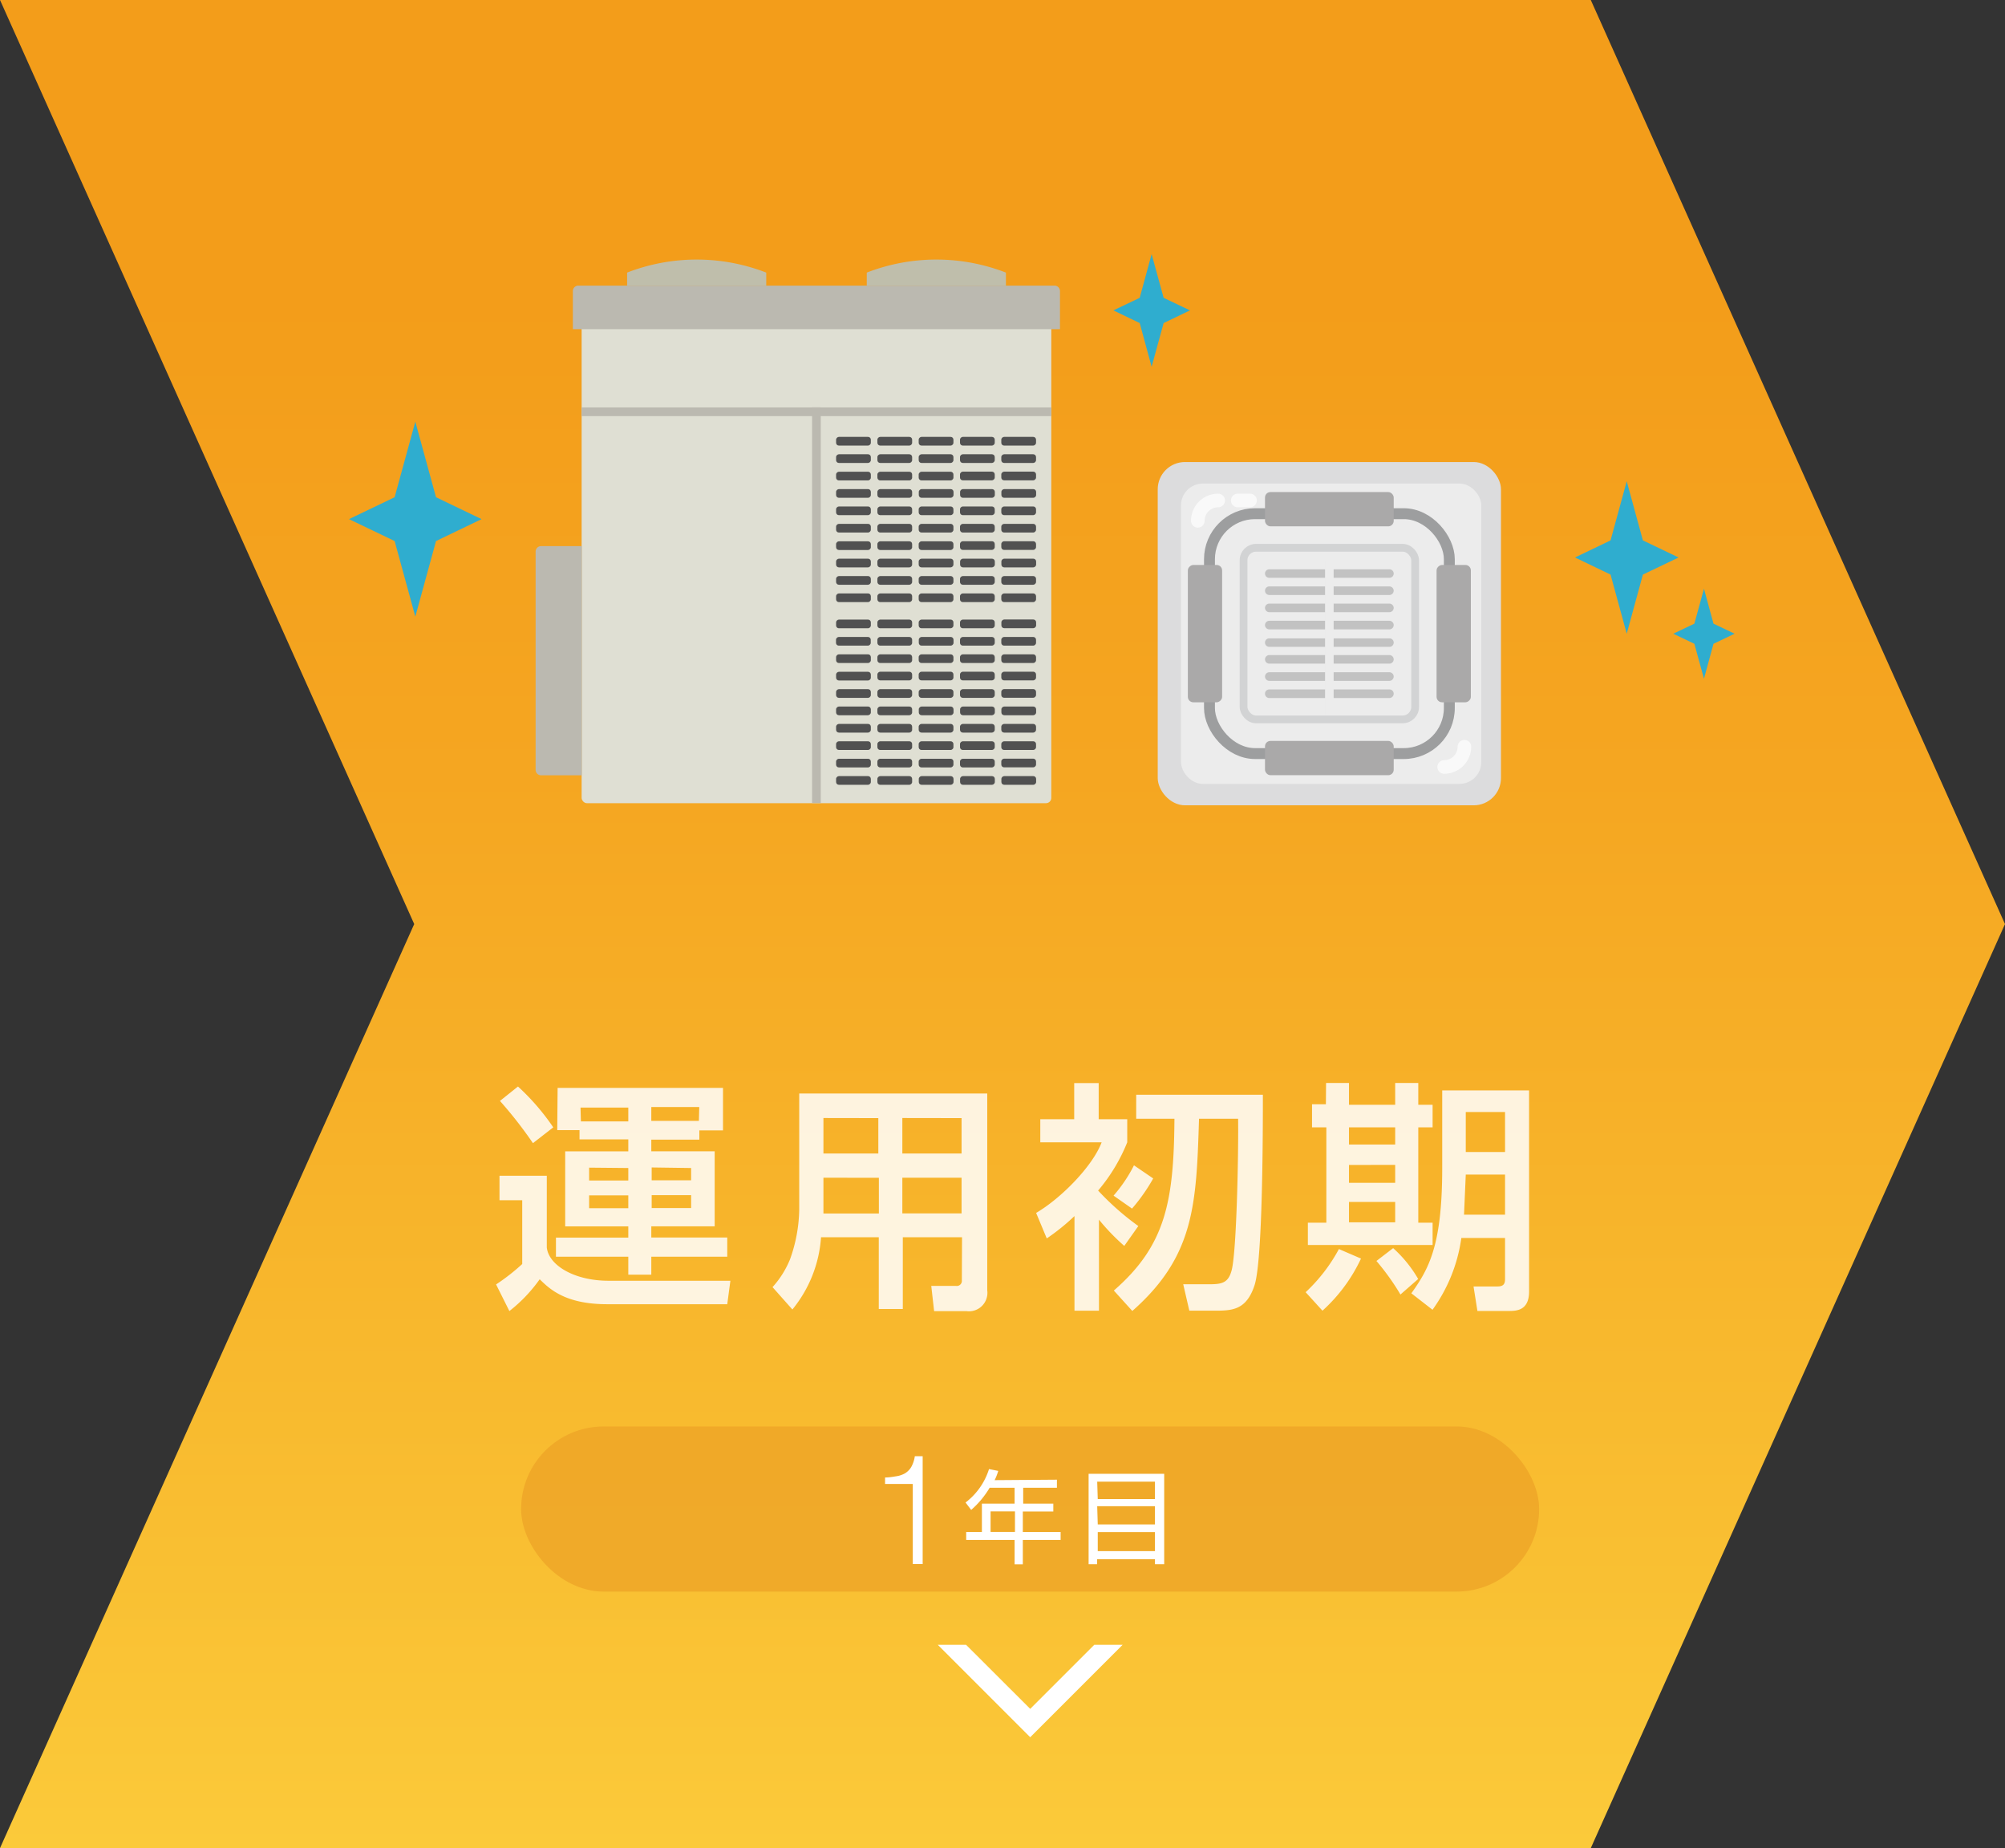 <svg xmlns="http://www.w3.org/2000/svg" xmlns:xlink="http://www.w3.org/1999/xlink" viewBox="0 0 217 200"><rect x="0" y="0" width="217" height="200" fill="#333333" stroke="none"/><defs><style>.cls-1{isolation:isolate;}.cls-2{fill:url(#名称未設定グラデーション_9);}.cls-3{opacity:0.85;}.cls-4{fill:#fff;}.cls-5{fill:#eda226;mix-blend-mode:multiply;}.cls-13,.cls-5{opacity:0.7;}.cls-6{fill:#dfdfd3;}.cls-7{fill:#bbb9b0;}.cls-8{fill:#515151;}.cls-9{fill:#bfbeab;}.cls-10{fill:#dcdcdd;}.cls-11{fill:#ececec;}.cls-12,.cls-13,.cls-14{fill:none;stroke-miterlimit:10;}.cls-12{stroke:#9d9e9f;stroke-width:1.18px;}.cls-13{stroke:#fff;stroke-linecap:round;stroke-width:1.47px;}.cls-14{stroke:#d2d3d4;stroke-width:0.84px;}.cls-15{fill:#c2c2c2;}.cls-16{fill:#aaa9a9;}.cls-17{fill:#2fadcf;}</style><linearGradient id="名称未設定グラデーション_9" x1="108.5" y1="200" x2="108.5" gradientUnits="userSpaceOnUse"><stop offset="0" stop-color="#fbca3a"/><stop offset="0.16" stop-color="#f9bf32"/><stop offset="0.58" stop-color="#f5a621"/><stop offset="0.84" stop-color="#f39d1a"/></linearGradient></defs><g class="cls-1"><g id="レイヤー_2" data-name="レイヤー 2"><g id="レイヤー_3" data-name="レイヤー 3"><polygon class="cls-2" points="172.17 0 0 0 44.83 100 0 200 172.17 200 217 100 172.17 0"/><g class="cls-3"><path class="cls-4" d="M54.06,127.24h5.12V135c.21,1.94,3,3.6,6.67,3.6h13.2l-.34,2.54h-13c-4.57,0-6.25-1.68-7.3-2.7a16.3,16.3,0,0,1-3.28,3.44L53.69,139a22.37,22.37,0,0,0,2.83-2.21v-6.9H54.06Zm2-9.66A25.12,25.12,0,0,1,59.88,122l-2.2,1.71a45.7,45.7,0,0,0-3.57-4.57Zm4.29.15h17.9v4.6H75.69v1h-5.2v1.26h6.86v8.12H70.49v1.21h8.22V136H70.49v1.94H68V136H60.17v-2.07H68v-1.21H61.17v-8.12H68V123.3H62.72v-1H60.31Zm2.52,3.63H68v-1.5H62.83Zm.89,5v1.39H68V126.4Zm0,3v1.39H68v-1.39Zm11.92-9.56H70.49v1.5h5.15Zm-5.15,6.54v1.39H74.8V126.4Zm0,3v1.39H74.8v-1.39Z"/><path class="cls-4" d="M104.12,133.89H97.71v7.77h-2.6v-7.77H88.86a13.82,13.82,0,0,1-3.1,7.82l-2.15-2.42a10.18,10.18,0,0,0,1.89-3,16.57,16.57,0,0,0,1-5.4V118.34h20.35v21.3a2,2,0,0,1-2.25,2.25h-3.5l-.31-2.73h2.68a.55.55,0,0,0,.63-.6Zm-15-6.44v3c0,.16,0,.77,0,.87h6v-3.86Zm0-6.46v3.84h5.94V121Zm8.54,0v3.84h6.41V121Zm0,6.46v3.86h6.41v-3.86Z"/><path class="cls-4" d="M121.68,134.83a23.37,23.37,0,0,1-2.74-2.84v9.85h-2.65V131.6a23.09,23.09,0,0,1-3,2.42l-1.15-2.76c2.73-1.6,6.12-5.07,7.09-7.64h-6.64v-2.5h3.67v-3.91h2.65v3.91H122v2.5a19,19,0,0,1-3.15,5.22,29.16,29.16,0,0,0,4.35,3.84Zm15-16.36c0,3.47,0,17.86-.9,20.61s-2.47,2.76-4.43,2.76h-2.63l-.66-2.86h2.79c1.39,0,2.1-.13,2.46-1.55.53-2.1.74-12.6.69-16.36h-4.23c-.29,9.22-.47,14.86-7.22,20.8l-2-2.21c5.65-4.91,6.49-9.71,6.56-18.59h-4.14v-2.6Zm-11.87,9.06a19.62,19.62,0,0,1-2.29,3.26l-2-1.4a15.88,15.88,0,0,0,2.21-3.28Z"/><path class="cls-4" d="M147.3,136.2a17.64,17.64,0,0,1-4.17,5.64l-1.82-2a18.12,18.12,0,0,0,3.6-4.67Zm-3.78-19H146v2.36h5v-2.36h2.5v2.36h1.55V122H153.5v10.32h1.55v2.41h-13.5v-2.41h2V122H142v-2.5h1.5ZM146,122v1.86h5V122Zm0,4.07V128h5v-1.94Zm0,4v2.21h5v-2.21Zm4.78,5a13.76,13.76,0,0,1,2.71,3.34l-1.92,1.68a26.13,26.13,0,0,0-2.6-3.63Zm12.11-1.1h-4.73a17.31,17.31,0,0,1-3.12,7.77l-2.29-1.78c1.87-2.63,3.34-5.12,3.34-13.55V118h9.4v21.77c0,2.1-1.42,2.1-2.23,2.1h-3.36l-.42-2.65h2.57c.6,0,.84-.21.84-.79Zm-4.25-6.86-.19,4.34h4.44v-4.34Zm0-6.77v4.33h4.25v-4.33Z"/></g><rect class="cls-5" x="56.4" y="154.37" width="110.18" height="17.87" rx="8.93"/><path class="cls-4" d="M98.79,160.59h-3v-.7c.44,0,.84-.07,1.2-.13a2.67,2.67,0,0,0,.94-.31,2,2,0,0,0,.68-.67,3.32,3.32,0,0,0,.4-1.19h.85v11.67H98.79Z"/><path class="cls-4" d="M114.39,160.13V161h-3.65v1.72H114v.85h-3.3v2.22h4.09v.86h-4.09v2.64h-.89v-2.64h-5.24v-.86h1.7v-3.07h3.54V161h-2.7a9.79,9.79,0,0,1-2,2.4l-.61-.8a7.29,7.29,0,0,0,2.54-3.62l1,.2a6.33,6.33,0,0,1-.39,1Zm-4.54,3.43h-2.64v2.22h2.64Z"/><path class="cls-4" d="M126,159.49v9.79H125v-.54h-6.26v.54h-.92v-9.79Zm-7.19,2.74H125v-1.89h-6.25Zm0,2.74H125V163h-6.25Zm0,.83v2.06H125V165.8Z"/><rect class="cls-6" x="62.95" y="33.74" width="50.83" height="53.18" rx="0.57"/><path class="cls-7" d="M62.6,30.91h51.53a.59.59,0,0,1,.59.59v4.12a0,0,0,0,1,0,0H62a0,0,0,0,1,0,0V31.5A.59.59,0,0,1,62.6,30.91Z"/><path class="cls-7" d="M48.65,69H72.27a.59.59,0,0,1,.59.59V74a0,0,0,0,1,0,0H48.06a0,0,0,0,1,0,0V69.61A.59.59,0,0,1,48.65,69Z" transform="translate(-11.03 131.96) rotate(-90)"/><rect class="cls-7" x="87.9" y="19.15" width="0.94" height="50.83" transform="translate(132.93 -43.81) rotate(90)"/><rect class="cls-7" x="87.9" y="44.09" width="0.94" height="42.83" transform="translate(176.73 131) rotate(180)"/><rect class="cls-8" x="96.37" y="65.63" width="0.94" height="3.76" rx="0.3" transform="translate(164.35 -29.32) rotate(90)"/><rect class="cls-8" x="96.37" y="67.52" width="0.94" height="3.76" rx="0.3" transform="translate(166.24 -27.44) rotate(90)"/><rect class="cls-8" x="96.37" y="69.4" width="0.94" height="3.76" rx="0.3" transform="translate(168.12 -25.56) rotate(90)"/><rect class="cls-8" x="96.37" y="71.28" width="0.94" height="3.76" rx="0.3" transform="translate(170 -23.68) rotate(90)"/><rect class="cls-8" x="96.37" y="73.16" width="0.94" height="3.76" rx="0.3" transform="translate(171.88 -21.79) rotate(90)"/><rect class="cls-8" x="96.37" y="75.04" width="0.94" height="3.76" rx="0.3" transform="translate(173.76 -19.91) rotate(90)"/><rect class="cls-8" x="96.37" y="76.93" width="0.94" height="3.76" rx="0.3" transform="translate(175.65 -18.03) rotate(90)"/><rect class="cls-8" x="96.37" y="78.81" width="0.94" height="3.76" rx="0.3" transform="translate(177.53 -16.15) rotate(90)"/><rect class="cls-8" x="96.37" y="80.69" width="0.94" height="3.76" rx="0.3" transform="translate(179.41 -14.26) rotate(90)"/><rect class="cls-8" x="96.37" y="82.57" width="0.94" height="3.76" rx="0.3" transform="translate(181.29 -12.38) rotate(90)"/><rect class="cls-8" x="100.84" y="65.63" width="0.94" height="3.76" rx="0.3" transform="translate(168.82 -33.79) rotate(90)"/><rect class="cls-8" x="100.84" y="67.51" width="0.94" height="3.76" rx="0.3" transform="translate(170.71 -31.91) rotate(90)"/><rect class="cls-8" x="100.84" y="69.4" width="0.94" height="3.76" rx="0.3" transform="translate(172.59 -30.03) rotate(90)"/><rect class="cls-8" x="100.84" y="71.28" width="0.94" height="3.76" rx="0.3" transform="translate(174.47 -28.15) rotate(90)"/><rect class="cls-8" x="100.84" y="73.16" width="0.94" height="3.76" rx="0.3" transform="translate(176.35 -26.26) rotate(90)"/><rect class="cls-8" x="100.84" y="75.04" width="0.94" height="3.76" rx="0.3" transform="translate(178.24 -24.38) rotate(90)"/><rect class="cls-8" x="100.84" y="76.93" width="0.94" height="3.76" rx="0.3" transform="translate(180.12 -22.5) rotate(90)"/><rect class="cls-8" x="100.84" y="78.81" width="0.94" height="3.76" rx="0.3" transform="translate(182 -20.62) rotate(90)"/><rect class="cls-8" x="100.84" y="80.69" width="0.94" height="3.76" rx="0.3" transform="translate(183.88 -18.73) rotate(90)"/><rect class="cls-8" x="100.84" y="82.57" width="0.94" height="3.76" rx="0.3" transform="translate(185.77 -16.85) rotate(90)"/><rect class="cls-8" x="91.9" y="65.63" width="0.94" height="3.76" rx="0.3" transform="translate(159.88 -24.85) rotate(90)"/><rect class="cls-8" x="91.9" y="67.52" width="0.94" height="3.76" rx="0.3" transform="translate(161.76 -22.97) rotate(90)"/><rect class="cls-8" x="91.9" y="69.4" width="0.94" height="3.76" rx="0.3" transform="translate(163.65 -21.09) rotate(90)"/><rect class="cls-8" x="91.9" y="71.28" width="0.94" height="3.76" rx="0.3" transform="translate(165.53 -19.2) rotate(90)"/><rect class="cls-8" x="91.9" y="73.16" width="0.94" height="3.76" rx="0.3" transform="translate(167.41 -17.32) rotate(90)"/><rect class="cls-8" x="91.9" y="75.04" width="0.94" height="3.76" rx="0.3" transform="translate(169.29 -15.44) rotate(90)"/><rect class="cls-8" x="91.9" y="76.93" width="0.94" height="3.76" rx="0.3" transform="translate(171.18 -13.56) rotate(90)"/><rect class="cls-8" x="91.9" y="78.81" width="0.94" height="3.76" rx="0.3" transform="translate(173.06 -11.68) rotate(90)"/><rect class="cls-8" x="91.9" y="80.69" width="0.94" height="3.76" rx="0.3" transform="translate(174.94 -9.79) rotate(90)"/><rect class="cls-8" x="91.9" y="82.57" width="0.94" height="3.76" rx="0.3" transform="translate(176.82 -7.91) rotate(90)"/><rect class="cls-8" x="105.31" y="65.63" width="0.94" height="3.76" rx="0.3" transform="translate(173.29 -38.26) rotate(90)"/><rect class="cls-8" x="105.31" y="67.52" width="0.94" height="3.76" rx="0.3" transform="translate(175.18 -36.38) rotate(90)"/><rect class="cls-8" x="105.31" y="69.4" width="0.94" height="3.76" rx="0.3" transform="translate(177.06 -34.5) rotate(90)"/><rect class="cls-8" x="105.31" y="71.28" width="0.94" height="3.76" rx="0.3" transform="translate(178.94 -32.62) rotate(90)"/><rect class="cls-8" x="105.31" y="73.16" width="0.94" height="3.76" rx="0.3" transform="translate(180.82 -30.73) rotate(90)"/><rect class="cls-8" x="105.31" y="75.04" width="0.94" height="3.76" rx="0.3" transform="translate(182.71 -28.85) rotate(90)"/><rect class="cls-8" x="105.31" y="76.93" width="0.94" height="3.76" rx="0.3" transform="translate(184.59 -26.97) rotate(90)"/><rect class="cls-8" x="105.31" y="78.81" width="0.94" height="3.76" rx="0.3" transform="translate(186.47 -25.09) rotate(90)"/><rect class="cls-8" x="105.31" y="80.69" width="0.94" height="3.76" rx="0.3" transform="translate(188.35 -23.2) rotate(90)"/><rect class="cls-8" x="105.31" y="82.57" width="0.94" height="3.76" rx="0.3" transform="translate(190.24 -21.32) rotate(90)"/><rect class="cls-8" x="109.78" y="65.63" width="0.94" height="3.76" rx="0.3" transform="translate(177.77 -42.74) rotate(90)"/><rect class="cls-8" x="109.78" y="67.52" width="0.94" height="3.76" rx="0.3" transform="translate(179.65 -40.85) rotate(90)"/><rect class="cls-8" x="109.78" y="69.4" width="0.94" height="3.76" rx="0.3" transform="translate(181.53 -38.97) rotate(90)"/><rect class="cls-8" x="109.78" y="71.28" width="0.94" height="3.76" rx="0.3" transform="translate(183.41 -37.09) rotate(90)"/><rect class="cls-8" x="109.78" y="73.16" width="0.94" height="3.76" rx="0.3" transform="translate(185.29 -35.21) rotate(90)"/><rect class="cls-8" x="109.78" y="75.04" width="0.94" height="3.76" rx="0.3" transform="translate(187.18 -33.32) rotate(90)"/><rect class="cls-8" x="109.78" y="76.93" width="0.94" height="3.76" rx="0.3" transform="translate(189.06 -31.44) rotate(90)"/><rect class="cls-8" x="109.78" y="78.81" width="0.94" height="3.76" rx="0.3" transform="translate(190.94 -29.56) rotate(90)"/><rect class="cls-8" x="109.78" y="80.69" width="0.94" height="3.76" rx="0.3" transform="translate(192.82 -27.68) rotate(90)"/><rect class="cls-8" x="109.78" y="82.57" width="0.94" height="3.76" rx="0.3" transform="translate(194.71 -25.79) rotate(90)"/><rect class="cls-8" x="96.37" y="45.87" width="0.94" height="3.76" rx="0.3" transform="translate(144.59 -49.09) rotate(90)"/><rect class="cls-8" x="96.37" y="47.75" width="0.94" height="3.76" rx="0.3" transform="translate(146.47 -47.21) rotate(90)"/><rect class="cls-8" x="96.37" y="49.63" width="0.94" height="3.76" rx="0.3" transform="translate(148.35 -45.32) rotate(90)"/><rect class="cls-8" x="96.37" y="51.51" width="0.94" height="3.76" rx="0.3" transform="translate(150.23 -43.44) rotate(90)"/><rect class="cls-8" x="96.37" y="53.4" width="0.94" height="3.76" rx="0.3" transform="translate(152.12 -41.56) rotate(90)"/><rect class="cls-8" x="96.37" y="55.28" width="0.94" height="3.76" rx="0.3" transform="translate(154 -39.68) rotate(90)"/><rect class="cls-8" x="96.37" y="57.16" width="0.94" height="3.76" rx="0.3" transform="translate(155.88 -37.79) rotate(90)"/><rect class="cls-8" x="96.37" y="59.04" width="0.94" height="3.76" rx="0.3" transform="translate(157.76 -35.91) rotate(90)"/><rect class="cls-8" x="96.37" y="60.93" width="0.94" height="3.76" rx="0.3" transform="translate(159.65 -34.03) rotate(90)"/><rect class="cls-8" x="96.37" y="62.81" width="0.94" height="3.76" rx="0.3" transform="translate(161.53 -32.15) rotate(90)"/><rect class="cls-8" x="100.84" y="45.87" width="0.94" height="3.76" rx="0.3" transform="translate(149.06 -53.56) rotate(90)"/><rect class="cls-8" x="100.84" y="47.75" width="0.94" height="3.76" rx="0.3" transform="translate(150.94 -51.68) rotate(90)"/><rect class="cls-8" x="100.84" y="49.63" width="0.94" height="3.76" rx="0.3" transform="translate(152.82 -49.79) rotate(90)"/><rect class="cls-8" x="100.84" y="51.51" width="0.94" height="3.76" rx="0.3" transform="translate(154.71 -47.91) rotate(90)"/><rect class="cls-8" x="100.84" y="53.4" width="0.94" height="3.76" rx="0.3" transform="translate(156.59 -46.03) rotate(90)"/><rect class="cls-8" x="100.84" y="55.28" width="0.94" height="3.76" rx="0.3" transform="translate(158.47 -44.15) rotate(90)"/><rect class="cls-8" x="100.84" y="57.16" width="0.94" height="3.76" rx="0.3" transform="translate(160.35 -42.26) rotate(90)"/><rect class="cls-8" x="100.84" y="59.04" width="0.94" height="3.76" rx="0.3" transform="translate(162.23 -40.38) rotate(90)"/><rect class="cls-8" x="100.84" y="60.93" width="0.94" height="3.76" rx="0.3" transform="translate(164.12 -38.5) rotate(90)"/><rect class="cls-8" x="100.84" y="62.81" width="0.94" height="3.76" rx="0.3" transform="translate(166 -36.62) rotate(90)"/><rect class="cls-8" x="91.9" y="45.87" width="0.94" height="3.76" rx="0.3" transform="translate(140.12 -44.62) rotate(90)"/><rect class="cls-8" x="91.9" y="47.75" width="0.94" height="3.76" rx="0.3" transform="translate(142 -42.74) rotate(90)"/><rect class="cls-8" x="91.9" y="49.63" width="0.94" height="3.76" rx="0.3" transform="translate(143.88 -40.85) rotate(90)"/><rect class="cls-8" x="91.9" y="51.51" width="0.94" height="3.76" rx="0.3" transform="translate(145.76 -38.97) rotate(90)"/><rect class="cls-8" x="91.9" y="53.4" width="0.94" height="3.76" rx="0.3" transform="translate(147.65 -37.09) rotate(90)"/><rect class="cls-8" x="91.9" y="55.28" width="0.94" height="3.76" rx="0.3" transform="translate(149.53 -35.21) rotate(90)"/><rect class="cls-8" x="91.9" y="57.16" width="0.94" height="3.76" rx="0.3" transform="translate(151.41 -33.32) rotate(90)"/><rect class="cls-8" x="91.9" y="59.04" width="0.94" height="3.76" rx="0.3" transform="translate(153.29 -31.44) rotate(90)"/><rect class="cls-8" x="91.9" y="60.93" width="0.94" height="3.76" rx="0.3" transform="translate(155.18 -29.56) rotate(90)"/><rect class="cls-8" x="91.9" y="62.81" width="0.94" height="3.76" rx="0.3" transform="translate(157.06 -27.68) rotate(90)"/><rect class="cls-8" x="105.31" y="45.87" width="0.94" height="3.76" rx="0.3" transform="translate(153.53 -58.03) rotate(90)"/><rect class="cls-8" x="105.31" y="47.75" width="0.94" height="3.76" rx="0.3" transform="translate(155.41 -56.15) rotate(90)"/><rect class="cls-8" x="105.31" y="49.63" width="0.94" height="3.76" rx="0.3" transform="translate(157.29 -54.27) rotate(90)"/><rect class="cls-8" x="105.31" y="51.51" width="0.94" height="3.76" rx="0.3" transform="translate(159.18 -52.38) rotate(90)"/><rect class="cls-8" x="105.31" y="53.4" width="0.94" height="3.76" rx="0.3" transform="translate(161.06 -50.5) rotate(90)"/><rect class="cls-8" x="105.31" y="55.28" width="0.94" height="3.76" rx="0.3" transform="translate(162.94 -48.62) rotate(90)"/><rect class="cls-8" x="105.31" y="57.16" width="0.94" height="3.76" rx="0.3" transform="translate(164.82 -46.74) rotate(90)"/><rect class="cls-8" x="105.31" y="59.04" width="0.94" height="3.76" rx="0.3" transform="translate(166.71 -44.85) rotate(90)"/><rect class="cls-8" x="105.31" y="60.93" width="0.94" height="3.76" rx="0.3" transform="translate(168.59 -42.97) rotate(90)"/><rect class="cls-8" x="105.31" y="62.81" width="0.94" height="3.76" rx="0.3" transform="translate(170.47 -41.09) rotate(90)"/><rect class="cls-8" x="109.78" y="45.87" width="0.94" height="3.76" rx="0.3" transform="translate(158 -62.5) rotate(90)"/><rect class="cls-8" x="109.78" y="47.75" width="0.94" height="3.76" rx="0.3" transform="translate(159.88 -60.62) rotate(90)"/><rect class="cls-8" x="109.78" y="49.63" width="0.94" height="3.76" rx="0.3" transform="translate(161.76 -58.74) rotate(90)"/><rect class="cls-8" x="109.78" y="51.51" width="0.94" height="3.76" rx="0.3" transform="translate(163.65 -56.85) rotate(90)"/><rect class="cls-8" x="109.78" y="53.4" width="0.94" height="3.76" rx="0.3" transform="translate(165.53 -54.97) rotate(90)"/><rect class="cls-8" x="109.78" y="55.28" width="0.94" height="3.76" rx="0.3" transform="translate(167.41 -53.09) rotate(90)"/><rect class="cls-8" x="109.78" y="57.16" width="0.94" height="3.76" rx="0.3" transform="translate(169.29 -51.21) rotate(90)"/><rect class="cls-8" x="109.78" y="59.04" width="0.94" height="3.76" rx="0.3" transform="translate(171.18 -49.32) rotate(90)"/><rect class="cls-8" x="109.78" y="60.93" width="0.94" height="3.76" rx="0.3" transform="translate(173.06 -47.44) rotate(90)"/><rect class="cls-8" x="109.78" y="62.81" width="0.94" height="3.76" rx="0.3" transform="translate(174.94 -45.56) rotate(90)"/><path class="cls-9" d="M108.87,29.5a20.81,20.81,0,0,0-15.06,0v1.41h15.06V29.5Z"/><path class="cls-9" d="M82.93,29.5a20.81,20.81,0,0,0-15.06,0v1.41H82.93V29.5Z"/><rect class="cls-10" x="125.3" y="50" width="37.15" height="37.15" rx="2.95"/><rect class="cls-11" x="127.82" y="52.33" width="32.5" height="32.5" rx="2.36"/><rect class="cls-12" x="130.9" y="55.59" width="25.96" height="25.96" rx="4.93"/><path class="cls-13" d="M129.64,56.36a2.2,2.2,0,0,1,2.2-2.2"/><path class="cls-13" d="M158.49,80.81A2.19,2.19,0,0,1,156.3,83"/><line class="cls-13" x1="133.96" y1="54.16" x2="135.29" y2="54.16"/><rect class="cls-14" x="134.59" y="59.28" width="18.57" height="18.57" rx="1.35"/><path class="cls-15" d="M150.37,62.53h-13a.46.46,0,0,1-.46-.46h0a.46.46,0,0,1,.46-.46h13a.46.46,0,0,1,.47.46h0A.46.46,0,0,1,150.37,62.53Z"/><path class="cls-15" d="M150.37,64.39h-13a.47.47,0,0,1-.46-.46h0a.47.47,0,0,1,.46-.47h13a.47.47,0,0,1,.47.47h0A.47.47,0,0,1,150.37,64.39Z"/><path class="cls-15" d="M150.37,66.25h-13a.47.47,0,0,1-.46-.47h0a.47.47,0,0,1,.46-.46h13a.47.47,0,0,1,.47.46h0A.47.47,0,0,1,150.37,66.25Z"/><path class="cls-15" d="M150.37,68.11h-13a.47.47,0,0,1-.46-.47h0a.47.47,0,0,1,.46-.46h13a.47.47,0,0,1,.47.46h0A.47.47,0,0,1,150.37,68.11Z"/><path class="cls-15" d="M150.37,70h-13a.46.46,0,0,1-.46-.46h0a.46.46,0,0,1,.46-.46h13a.46.46,0,0,1,.47.46h0A.46.46,0,0,1,150.37,70Z"/><path class="cls-15" d="M150.37,71.82h-13a.47.47,0,0,1-.46-.46h0a.47.47,0,0,1,.46-.47h13a.47.47,0,0,1,.47.47h0A.47.47,0,0,1,150.37,71.82Z"/><path class="cls-15" d="M150.37,73.68h-13a.47.47,0,0,1-.46-.47h0a.47.47,0,0,1,.46-.46h13a.47.47,0,0,1,.47.46h0A.47.47,0,0,1,150.37,73.68Z"/><path class="cls-15" d="M150.37,75.54h-13a.47.47,0,0,1-.46-.47h0a.46.46,0,0,1,.46-.46h13a.46.46,0,0,1,.47.46h0A.47.47,0,0,1,150.37,75.54Z"/><rect class="cls-16" x="136.91" y="80.18" width="13.93" height="3.71" rx="0.59"/><rect class="cls-16" x="136.91" y="53.25" width="13.93" height="3.71" rx="0.59" transform="translate(287.75 110.21) rotate(180)"/><rect class="cls-16" x="122.98" y="66.71" width="14.86" height="3.71" rx="0.59" transform="translate(198.98 -61.84) rotate(90)"/><rect class="cls-16" x="149.91" y="66.71" width="14.86" height="3.71" rx="0.59" transform="translate(88.77 225.91) rotate(-90)"/><rect class="cls-11" x="143.41" y="60.68" width="0.93" height="16.72"/><polygon class="cls-17" points="177.81 62.18 176.06 68.58 174.31 62.18 170.46 60.33 174.31 58.48 176.06 52.08 177.81 58.48 181.67 60.33 177.81 62.18"/><polygon class="cls-17" points="42.71 53.81 44.95 45.63 47.19 53.81 52.12 56.18 47.19 58.55 44.95 66.73 42.71 58.55 37.77 56.18 42.71 53.81"/><polygon class="cls-17" points="123.35 32.23 124.64 27.5 125.94 32.23 128.79 33.59 125.94 34.96 124.64 39.69 123.35 34.96 120.5 33.59 123.35 32.23"/><polygon class="cls-17" points="185.45 69.67 184.42 73.45 183.38 69.67 181.1 68.58 183.38 67.49 184.42 63.71 185.45 67.49 187.73 68.58 185.45 69.67"/><polygon class="cls-4" points="118.43 178 111.5 184.93 104.56 178 101.5 178 111.5 188 121.5 178 118.43 178"/></g></g></g></svg>